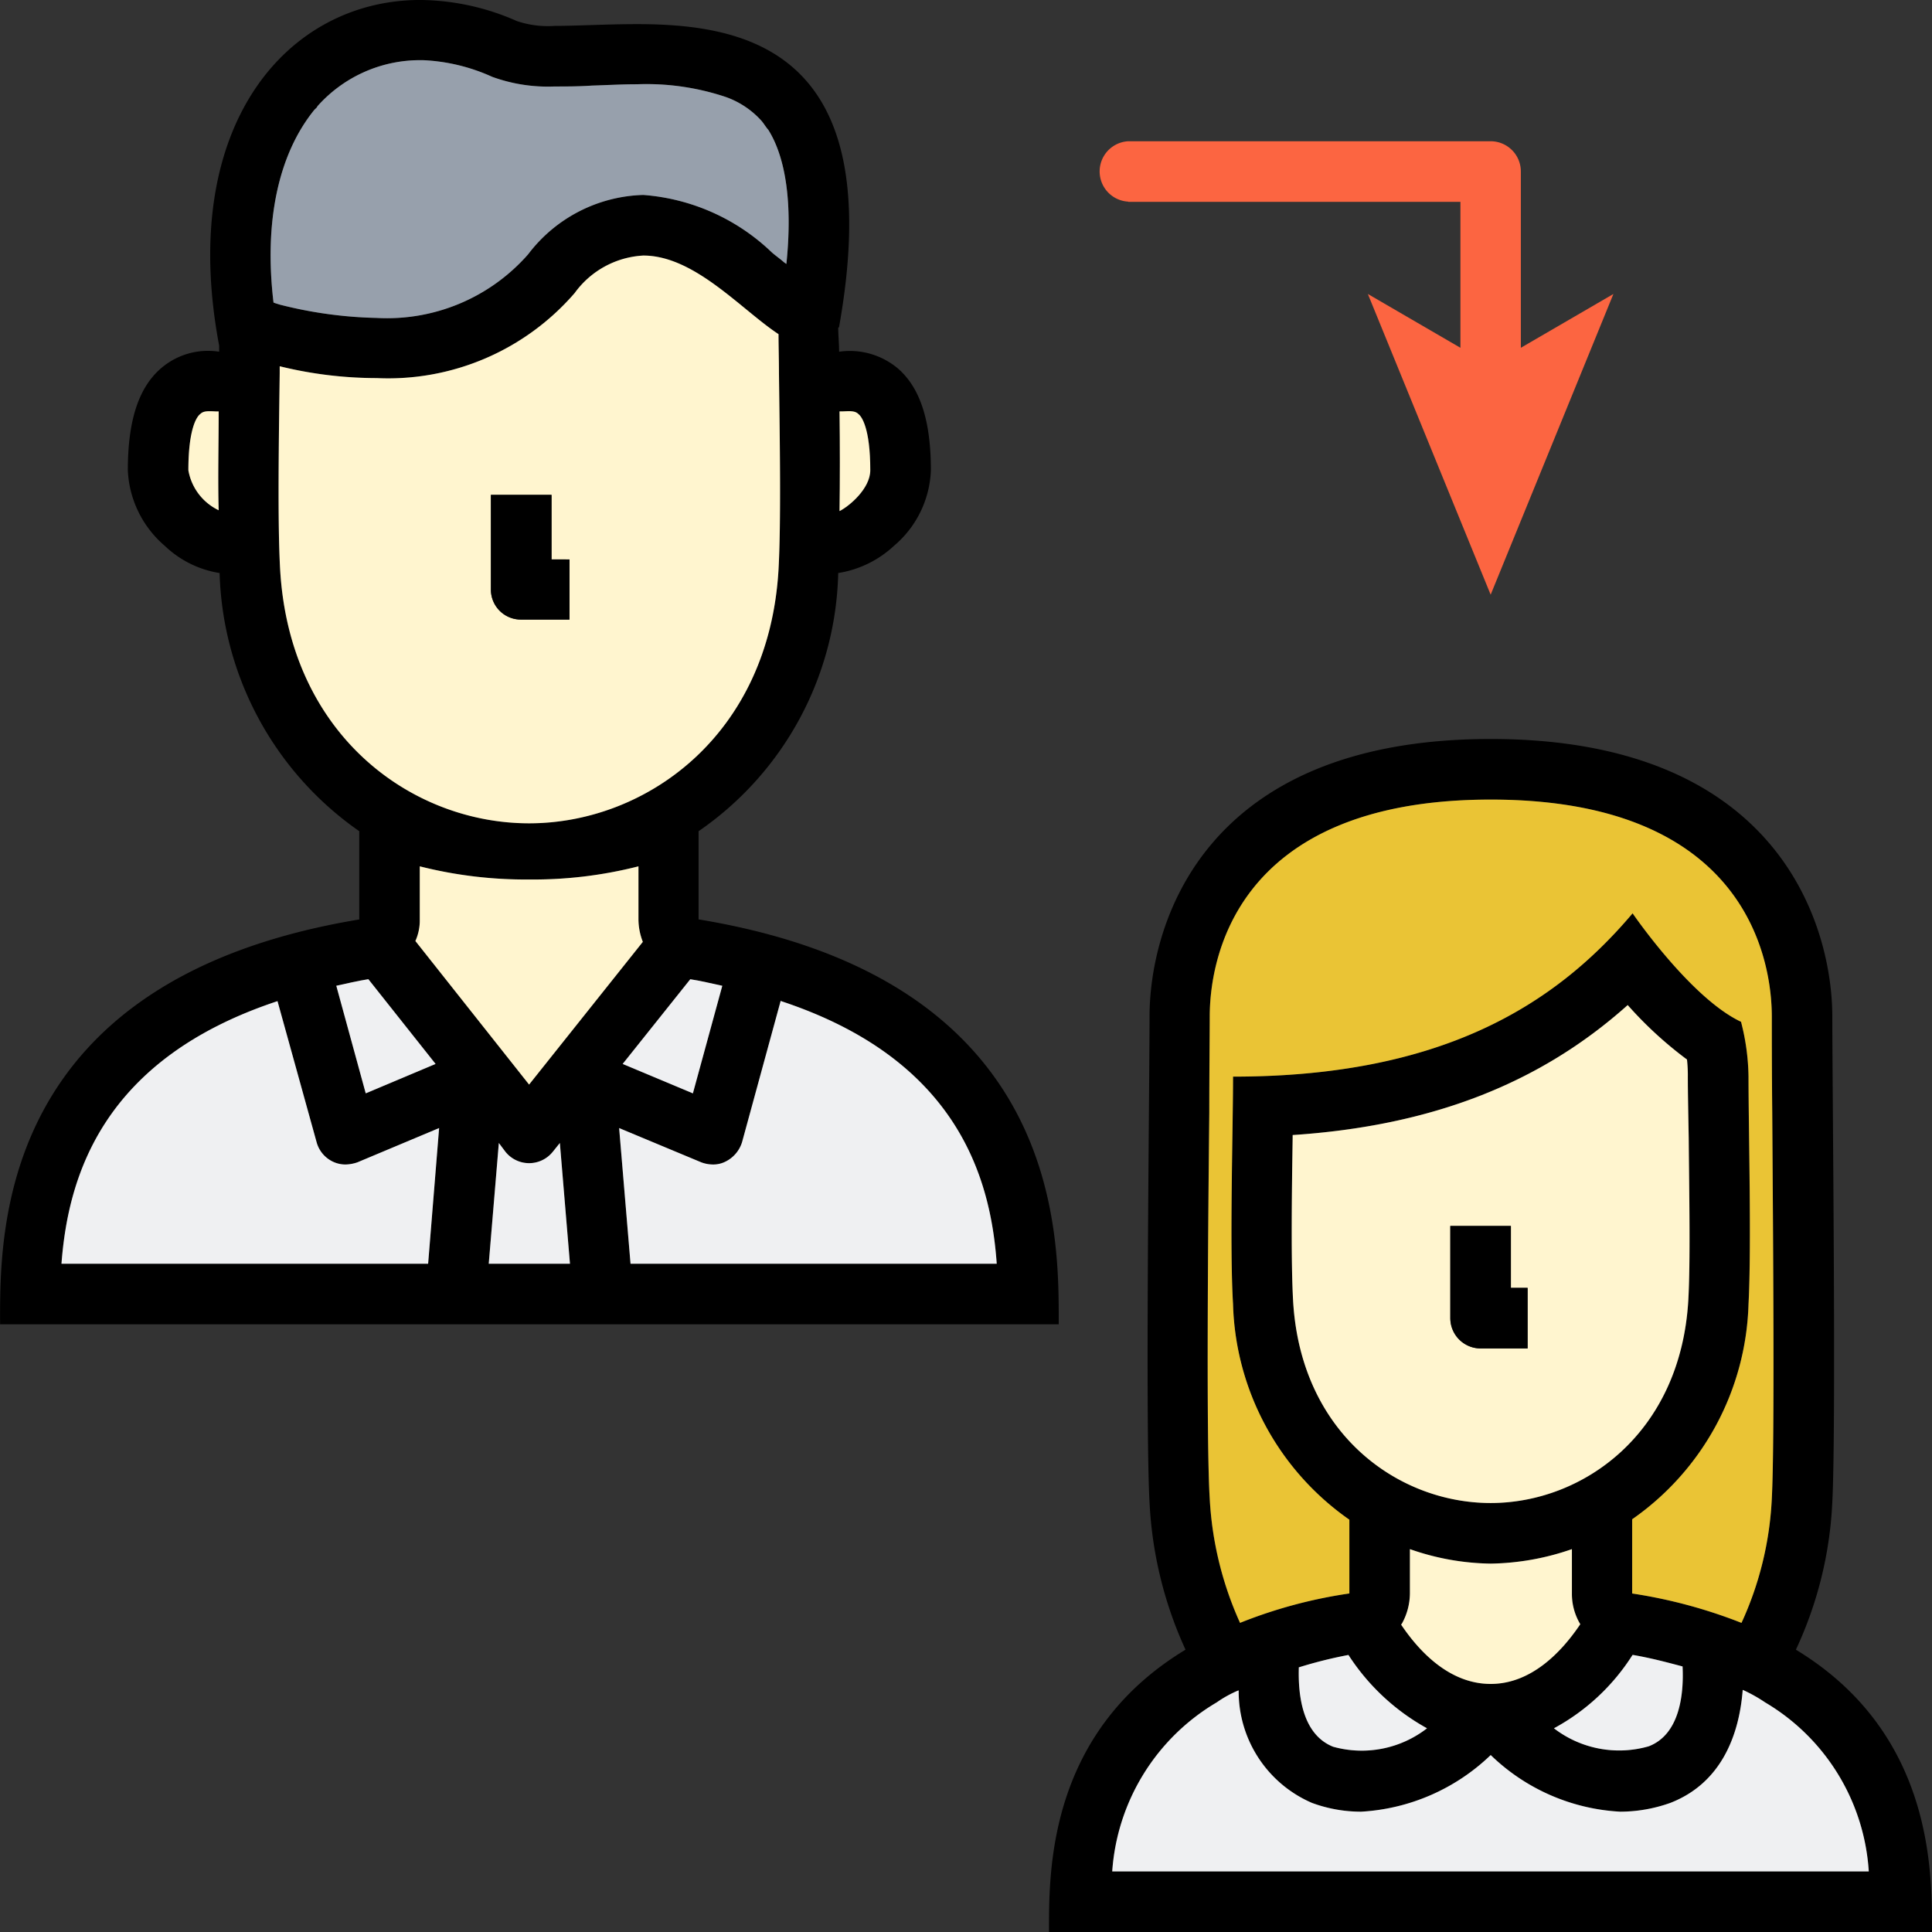 <svg xmlns="http://www.w3.org/2000/svg" width="80" height="80" viewBox="0 0 80 80">
  <rect x="0" y="0" width="80" height="80" fill="#333333" stroke="none"/>
  <g id="Group_9711" data-name="Group 9711" transform="translate(-1180.635 -370.741)">
    <path id="Path_4895" data-name="Path 4895" d="M1209.58,408.814h-.018v-3.655a13.344,13.344,0,0,0,5.782-10.69,4.395,4.395,0,0,0,2.31-1.128,4.3,4.3,0,0,0,1.527-3.127c0-2.037-.437-3.382-1.327-4.182a3.092,3.092,0,0,0-2.473-.727c0-.347-.037-.673-.037-1a.036.036,0,0,0,.037-.037c2.018-11.328-3.69-12.528-8.363-12.528-1.273,0-2.473.073-3.418.073a4.02,4.02,0,0,1-1.563-.2,10.066,10.066,0,0,0-4-.873c-5.473,0-10.055,5.147-8.328,14.31v.255a2.976,2.976,0,0,0-2.453.727c-.891.8-1.328,2.145-1.328,4.182a4.37,4.37,0,0,0,1.528,3.127,4.242,4.242,0,0,0,2.272,1.128,13.493,13.493,0,0,0,5.783,10.69v3.655c-15.073,2.492-14.873,13.055-14.873,16.763h43.837C1224.472,421.869,1224.672,411.306,1209.58,408.814Zm5.819-21.037h.145c.328-.018.51-.018.637.11.128.09.492.563.492,2.327,0,.763-.873,1.492-1.273,1.692C1215.417,390.633,1215.417,389.178,1215.4,387.778Zm-25.708,4.092a2.26,2.26,0,0,1-1.255-1.655c0-1.763.364-2.237.49-2.327.128-.128.292-.128.637-.11h.128C1189.69,389.159,1189.654,390.578,1189.69,391.869Zm20.853,19.69-1.218,4.455-2.908-1.218,2.8-3.508C1209.672,411.359,1210.125,411.469,1210.543,411.559Zm-3.29-1.818-4.71,5.91-4.708-5.945a2.072,2.072,0,0,0,.182-.892v-2.2a17.854,17.854,0,0,0,4.527.545,17.649,17.649,0,0,0,4.528-.545v2.2A2.609,2.609,0,0,0,1207.253,409.741Zm-13.6-34.453c.055-.055.108-.092.126-.147a5.682,5.682,0,0,1,4.255-1.908h.108a7.743,7.743,0,0,1,2.873.69,6.758,6.758,0,0,0,2.582.4c.474,0,1,0,1.545-.037.6-.018,1.219-.055,1.873-.055a10.36,10.36,0,0,1,3.673.527,3.6,3.6,0,0,1,1.49,1c.092.11.163.237.273.363.727,1.165,1,3.073.745,5.547a.84.84,0,0,1-.126-.092c-.147-.127-.328-.255-.474-.382a8.611,8.611,0,0,0-5.327-2.382,6.188,6.188,0,0,0-4.765,2.455,7.769,7.769,0,0,1-6.272,2.637,17.68,17.68,0,0,1-4-.547c-.11-.035-.182-.053-.273-.09C1191.562,379.923,1192.162,377.123,1193.654,375.288Zm-1.419,19.037c-.11-1.928-.055-5.365-.018-8.128v-.29a16.9,16.9,0,0,0,4.018.49,10.208,10.208,0,0,0,8.2-3.527,3.753,3.753,0,0,1,2.837-1.547c2.127,0,4.053,2.237,5.6,3.255,0,.51.018,1.055.018,1.618.035,2.763.09,6.2-.018,8.128-.4,6.89-5.51,10.508-10.328,10.508C1197.708,404.833,1192.635,401.214,1192.235,394.324Zm3.655,16.963,2.782,3.508-2.892,1.218-1.218-4.455C1194.98,411.469,1195.435,411.359,1195.89,411.288Zm2.472,11.782H1183.18c.273-3.618,1.692-8.473,8.945-10.873l1.618,5.837a1.257,1.257,0,0,0,.655.8,1.205,1.205,0,0,0,.545.127,1.59,1.59,0,0,0,.492-.09l3.381-1.418Zm2.51,0,.418-5,.272.363a1.255,1.255,0,0,0,1.963,0l.292-.363.418,5Zm5.4-5.618,3.4,1.418a1.387,1.387,0,0,0,.472.09,1.116,1.116,0,0,0,.547-.127,1.335,1.335,0,0,0,.672-.8l1.6-5.855.018.018c7.255,2.4,8.673,7.255,8.927,10.873h-15.163Z" transform="translate(0 0)"/>
    <path id="Path_4896" data-name="Path 4896" d="M1197.8,400.869l-.455,5.618h-15.182c.273-3.618,1.692-8.473,8.945-10.873l1.618,5.837a1.257,1.257,0,0,0,.655.8,1.205,1.205,0,0,0,.545.127,1.589,1.589,0,0,0,.492-.09Z" transform="translate(1.018 16.582)" fill="#eff0f2"/>
    <path id="Path_4897" data-name="Path 4897" d="M1211.652,406.495h-15.163l-.472-5.618,3.4,1.418a1.387,1.387,0,0,0,.472.09,1.116,1.116,0,0,0,.547-.127,1.335,1.335,0,0,0,.672-.8l1.6-5.855.018.018C1209.98,398.021,1211.4,402.876,1211.652,406.495Z" transform="translate(10.255 16.575)" fill="#eff0f2"/>
    <path id="Path_4898" data-name="Path 4898" d="M1200.231,395.341l-1.218,4.455-2.908-1.218,2.8-3.508C1199.359,395.141,1199.812,395.251,1200.231,395.341Z" transform="translate(10.313 16.219)" fill="#eff0f2"/>
    <path id="Path_4899" data-name="Path 4899" d="M1196.141,404.138h-3.363l.418-5,.272.363a1.255,1.255,0,0,0,1.963,0l.292-.363Z" transform="translate(8.095 18.931)" fill="#eff0f2"/>
    <path id="Path_4900" data-name="Path 4900" d="M1193.1,398.577l-2.892,1.218-1.219-4.455c.418-.09.873-.2,1.328-.272Z" transform="translate(5.571 16.219)" fill="#eff0f2"/>
    <path id="Path_4901" data-name="Path 4901" d="M1200.373,395.392l-4.71,5.91-4.708-5.945a2.07,2.07,0,0,0,.182-.892v-2.2a17.854,17.854,0,0,0,4.527.545,17.651,17.651,0,0,0,4.528-.545v2.2A2.609,2.609,0,0,0,1200.373,395.392Z" transform="translate(6.88 14.349)" fill="#fff5cf"/>
    <path id="Path_4902" data-name="Path 4902" d="M1202.766,383.4c0,.763-.873,1.492-1.273,1.692.018-1.273.018-2.728,0-4.128h.145c.328-.018.51-.018.637.11C1202.4,381.167,1202.766,381.64,1202.766,383.4Z" transform="translate(13.905 6.811)" fill="#fff5cf"/>
    <path id="Path_4903" data-name="Path 4903" d="M1208.276,381.963c0-.563-.018-1.108-.018-1.618-1.547-1.018-3.474-3.255-5.6-3.255a3.753,3.753,0,0,0-2.837,1.547,10.208,10.208,0,0,1-8.2,3.527,16.9,16.9,0,0,1-4.018-.49v.29c-.037,2.763-.091,6.2.018,8.128.4,6.89,5.473,10.508,10.309,10.508,4.818,0,9.928-3.618,10.328-10.508C1208.366,388.163,1208.311,384.727,1208.276,381.963Zm-8.673,10.2h-2a1.241,1.241,0,0,1-1.255-1.237V387h2.51v2.673h.745Z" transform="translate(4.614 4.233)" fill="#fff5cf"/>
    <path id="Path_4904" data-name="Path 4904" d="M1186.57,385.058a2.26,2.26,0,0,1-1.255-1.655c0-1.763.364-2.237.49-2.327.128-.128.292-.128.637-.11h.128C1186.57,382.348,1186.533,383.767,1186.57,385.058Z" transform="translate(3.12 6.811)" fill="#fff5cf"/>
    <path id="Path_4905" data-name="Path 4905" d="M1208.716,380.673a.837.837,0,0,1-.126-.092c-.147-.127-.328-.255-.474-.382a8.611,8.611,0,0,0-5.327-2.382,6.188,6.188,0,0,0-4.765,2.455,7.769,7.769,0,0,1-6.272,2.637,17.68,17.68,0,0,1-4-.547c-.11-.035-.182-.053-.273-.09-.4-3.347.2-6.147,1.692-7.982.055-.055.108-.092.126-.147a5.682,5.682,0,0,1,4.255-1.908h.108a7.742,7.742,0,0,1,2.873.69,6.758,6.758,0,0,0,2.582.4c.474,0,1,0,1.545-.037.6-.018,1.219-.055,1.873-.055a10.36,10.36,0,0,1,3.673.527,3.6,3.6,0,0,1,1.49,1c.092.11.163.237.273.363C1208.7,376.291,1208.971,378.2,1208.716,380.673Z" transform="translate(4.482 0.997)" fill="#97a0ac"/>
    <path id="Path_4906" data-name="Path 4906" d="M1196.086,385.709v2.49h-2a1.241,1.241,0,0,1-1.255-1.237v-3.927h2.51v2.673Z" transform="translate(8.131 8.197)"/>
    <path id="Path_4907" data-name="Path 4907" d="M1237.624,426.811a16.142,16.142,0,0,0,1.508-6.11c.165-3.182,0-17.2,0-20.108,0-3.582-2.053-11.492-14.145-11.492-12.108,0-14.127,7.91-14.127,11.492,0,2.908-.181,16.927,0,20.108a16.52,16.52,0,0,0,1.49,6.11c-5.745,3.473-5.653,9.273-5.653,11.69h36.563C1243.26,436.084,1243.35,430.284,1237.624,426.811Zm-24.292-22.255c0-1.8.019-3.237.019-3.963,0-2.092.837-8.982,11.637-8.982,10.781,0,11.636,6.89,11.636,8.982,0,.727,0,2.163.019,3.963.037,5.127.108,13.692-.019,16a13.857,13.857,0,0,1-1.255,5.145,20.824,20.824,0,0,0-4.527-1.217v-3.073a11.252,11.252,0,0,0,4.818-8.91c.127-2.4,0-7.217,0-9.418a9.477,9.477,0,0,0-.31-2.272c-2.09-.982-4.49-4.492-4.49-4.492-3.255,3.855-7.981,6.763-16.545,6.763,0,2.2-.146,7.018,0,9.418a11.259,11.259,0,0,0,4.817,8.928v3.055a19.856,19.856,0,0,0-4.527,1.217,14.3,14.3,0,0,1-1.255-5.145C1213.206,418.248,1213.279,409.683,1213.332,404.556Zm9.019,25.51a4.411,4.411,0,0,1-3.89.763c-1.273-.51-1.455-2.128-1.418-3.292h.018a18.379,18.379,0,0,1,2.036-.508A9.112,9.112,0,0,0,1222.35,430.066Zm-5.545-17.71c-.09-1.6-.055-4.437-.018-6.727V405.5c5.745-.382,10.237-2.127,13.873-5.382a16.086,16.086,0,0,0,2.455,2.255,5.906,5.906,0,0,1,.035.708c0,.655.019,1.547.037,2.547.019,2.29.073,5.127-.018,6.727-.327,5.51-4.363,8.382-8.182,8.382C1221.151,420.738,1217.115,417.866,1216.805,412.356Zm4.474,13.418c0-.018,0-.018.018-.018a2.616,2.616,0,0,0,.345-1.272v-1.837a10.465,10.465,0,0,0,3.345.6,10.66,10.66,0,0,0,3.363-.6v1.837a2.434,2.434,0,0,0,.347,1.272c-.782,1.163-2.037,2.473-3.71,2.473S1222.06,426.938,1221.279,425.774Zm9.581,1.255h.019c.745.127,1.418.308,2.036.472.017,0,.017,0,.017.018.055,1.165-.127,2.8-1.4,3.292a4.429,4.429,0,0,1-3.927-.745A8.816,8.816,0,0,0,1230.86,427.029Zm-17.218,1.963a4.756,4.756,0,0,1,.89-.492h.019a5.023,5.023,0,0,0,3.036,4.655,5.875,5.875,0,0,0,2.037.363,8.426,8.426,0,0,0,5.363-2.345,8.341,8.341,0,0,0,5.363,2.345,6.219,6.219,0,0,0,2.073-.363c2.108-.818,2.855-2.8,3-4.69,0,.017.018.017.018.017a6.277,6.277,0,0,1,.909.51,8.773,8.773,0,0,1,4.292,7h-31.327A8.829,8.829,0,0,1,1213.642,428.993Z" transform="translate(17.375 12.24)"/>
    <path id="Path_4908" data-name="Path 4908" d="M1239.595,420.247h-31.327a8.828,8.828,0,0,1,4.327-7,4.757,4.757,0,0,1,.89-.492h.019a5.023,5.023,0,0,0,3.036,4.655,5.873,5.873,0,0,0,2.037.363,8.426,8.426,0,0,0,5.363-2.345,8.341,8.341,0,0,0,5.363,2.345,6.217,6.217,0,0,0,2.073-.363c2.108-.818,2.855-2.8,3-4.69,0,.017.018.017.018.017a6.287,6.287,0,0,1,.908.51A8.773,8.773,0,0,1,1239.595,420.247Z" transform="translate(18.422 27.986)" fill="#eff0f2"/>
    <path id="Path_4909" data-name="Path 4909" d="M1223.169,415.64a4.429,4.429,0,0,1-3.927-.745,8.817,8.817,0,0,0,3.255-3.037h.019c.745.127,1.418.308,2.036.472.017,0,.017,0,.017.018C1224.624,413.513,1224.442,415.148,1223.169,415.64Z" transform="translate(25.738 27.411)" fill="#eff0f2"/>
    <path id="Path_4910" data-name="Path 4910" d="M1218.214,414.895a4.411,4.411,0,0,1-3.89.763c-1.273-.51-1.455-2.128-1.418-3.292h.018a18.381,18.381,0,0,1,2.036-.508A9.112,9.112,0,0,0,1218.214,414.895Z" transform="translate(21.511 27.411)" fill="#eff0f2"/>
    <path id="Path_4911" data-name="Path 4911" d="M1222.864,412.337c-.782,1.163-2.037,2.473-3.71,2.473s-2.927-1.292-3.708-2.455c0-.018,0-.018.018-.018a2.617,2.617,0,0,0,.345-1.272v-1.837a10.465,10.465,0,0,0,3.345.6,10.659,10.659,0,0,0,3.363-.6v1.837A2.435,2.435,0,0,0,1222.864,412.337Z" transform="translate(23.207 25.659)" fill="#fff5cf"/>
    <path id="Path_4912" data-name="Path 4912" d="M1229.166,401.222c-.018-1-.037-1.892-.037-2.547a5.886,5.886,0,0,0-.035-.708,16.085,16.085,0,0,1-2.455-2.255c-3.637,3.255-8.128,5-13.873,5.382v.128c-.037,2.29-.072,5.127.018,6.727.31,5.51,4.345,8.382,8.182,8.382,3.818,0,7.855-2.872,8.182-8.382C1229.24,406.349,1229.185,403.512,1229.166,401.222Zm-6.672,8.708h-1.947a1.256,1.256,0,0,1-1.253-1.255v-3.817h2.508v2.563h.692Z" transform="translate(21.395 16.647)" fill="#fff5cf"/>
    <path id="Path_4913" data-name="Path 4913" d="M1234,419.552a13.864,13.864,0,0,1-1.255,5.145,20.826,20.826,0,0,0-4.527-1.217v-3.073a11.253,11.253,0,0,0,4.818-8.91c.127-2.4,0-7.217,0-9.418a9.483,9.483,0,0,0-.31-2.272c-2.09-.982-4.49-4.492-4.49-4.492-3.255,3.855-7.981,6.763-16.545,6.763,0,2.2-.146,7.018,0,9.418a11.259,11.259,0,0,0,4.817,8.928v3.055a19.857,19.857,0,0,0-4.527,1.217,14.3,14.3,0,0,1-1.255-5.145c-.145-2.308-.072-10.873-.018-16,0-1.8.018-3.237.018-3.963,0-2.092.837-8.982,11.637-8.982,10.782,0,11.637,6.89,11.637,8.982,0,.727,0,2.163.018,3.963C1234.051,408.679,1234.123,417.244,1234,419.552Z" transform="translate(20.002 13.244)" fill="#eac435"/>
    <path id="Path_4914" data-name="Path 4914" d="M1219.868,403.763v2.508h-1.947a1.257,1.257,0,0,1-1.253-1.255V401.2h2.508v2.563Z" transform="translate(24.022 20.306)"/>
    <path id="Path_4915" data-name="Path 4915" d="M1209.165,376.757h13.758V382.8l-3.833-2.228,5.085,12.452,5.083-12.452-3.833,2.228v-7.3a1.251,1.251,0,0,0-1.25-1.252h-15.01a1.252,1.252,0,0,0,0,2.5Z" transform="translate(18.185 2.342)" fill="#fc6541"/>
  </g>
</svg>
